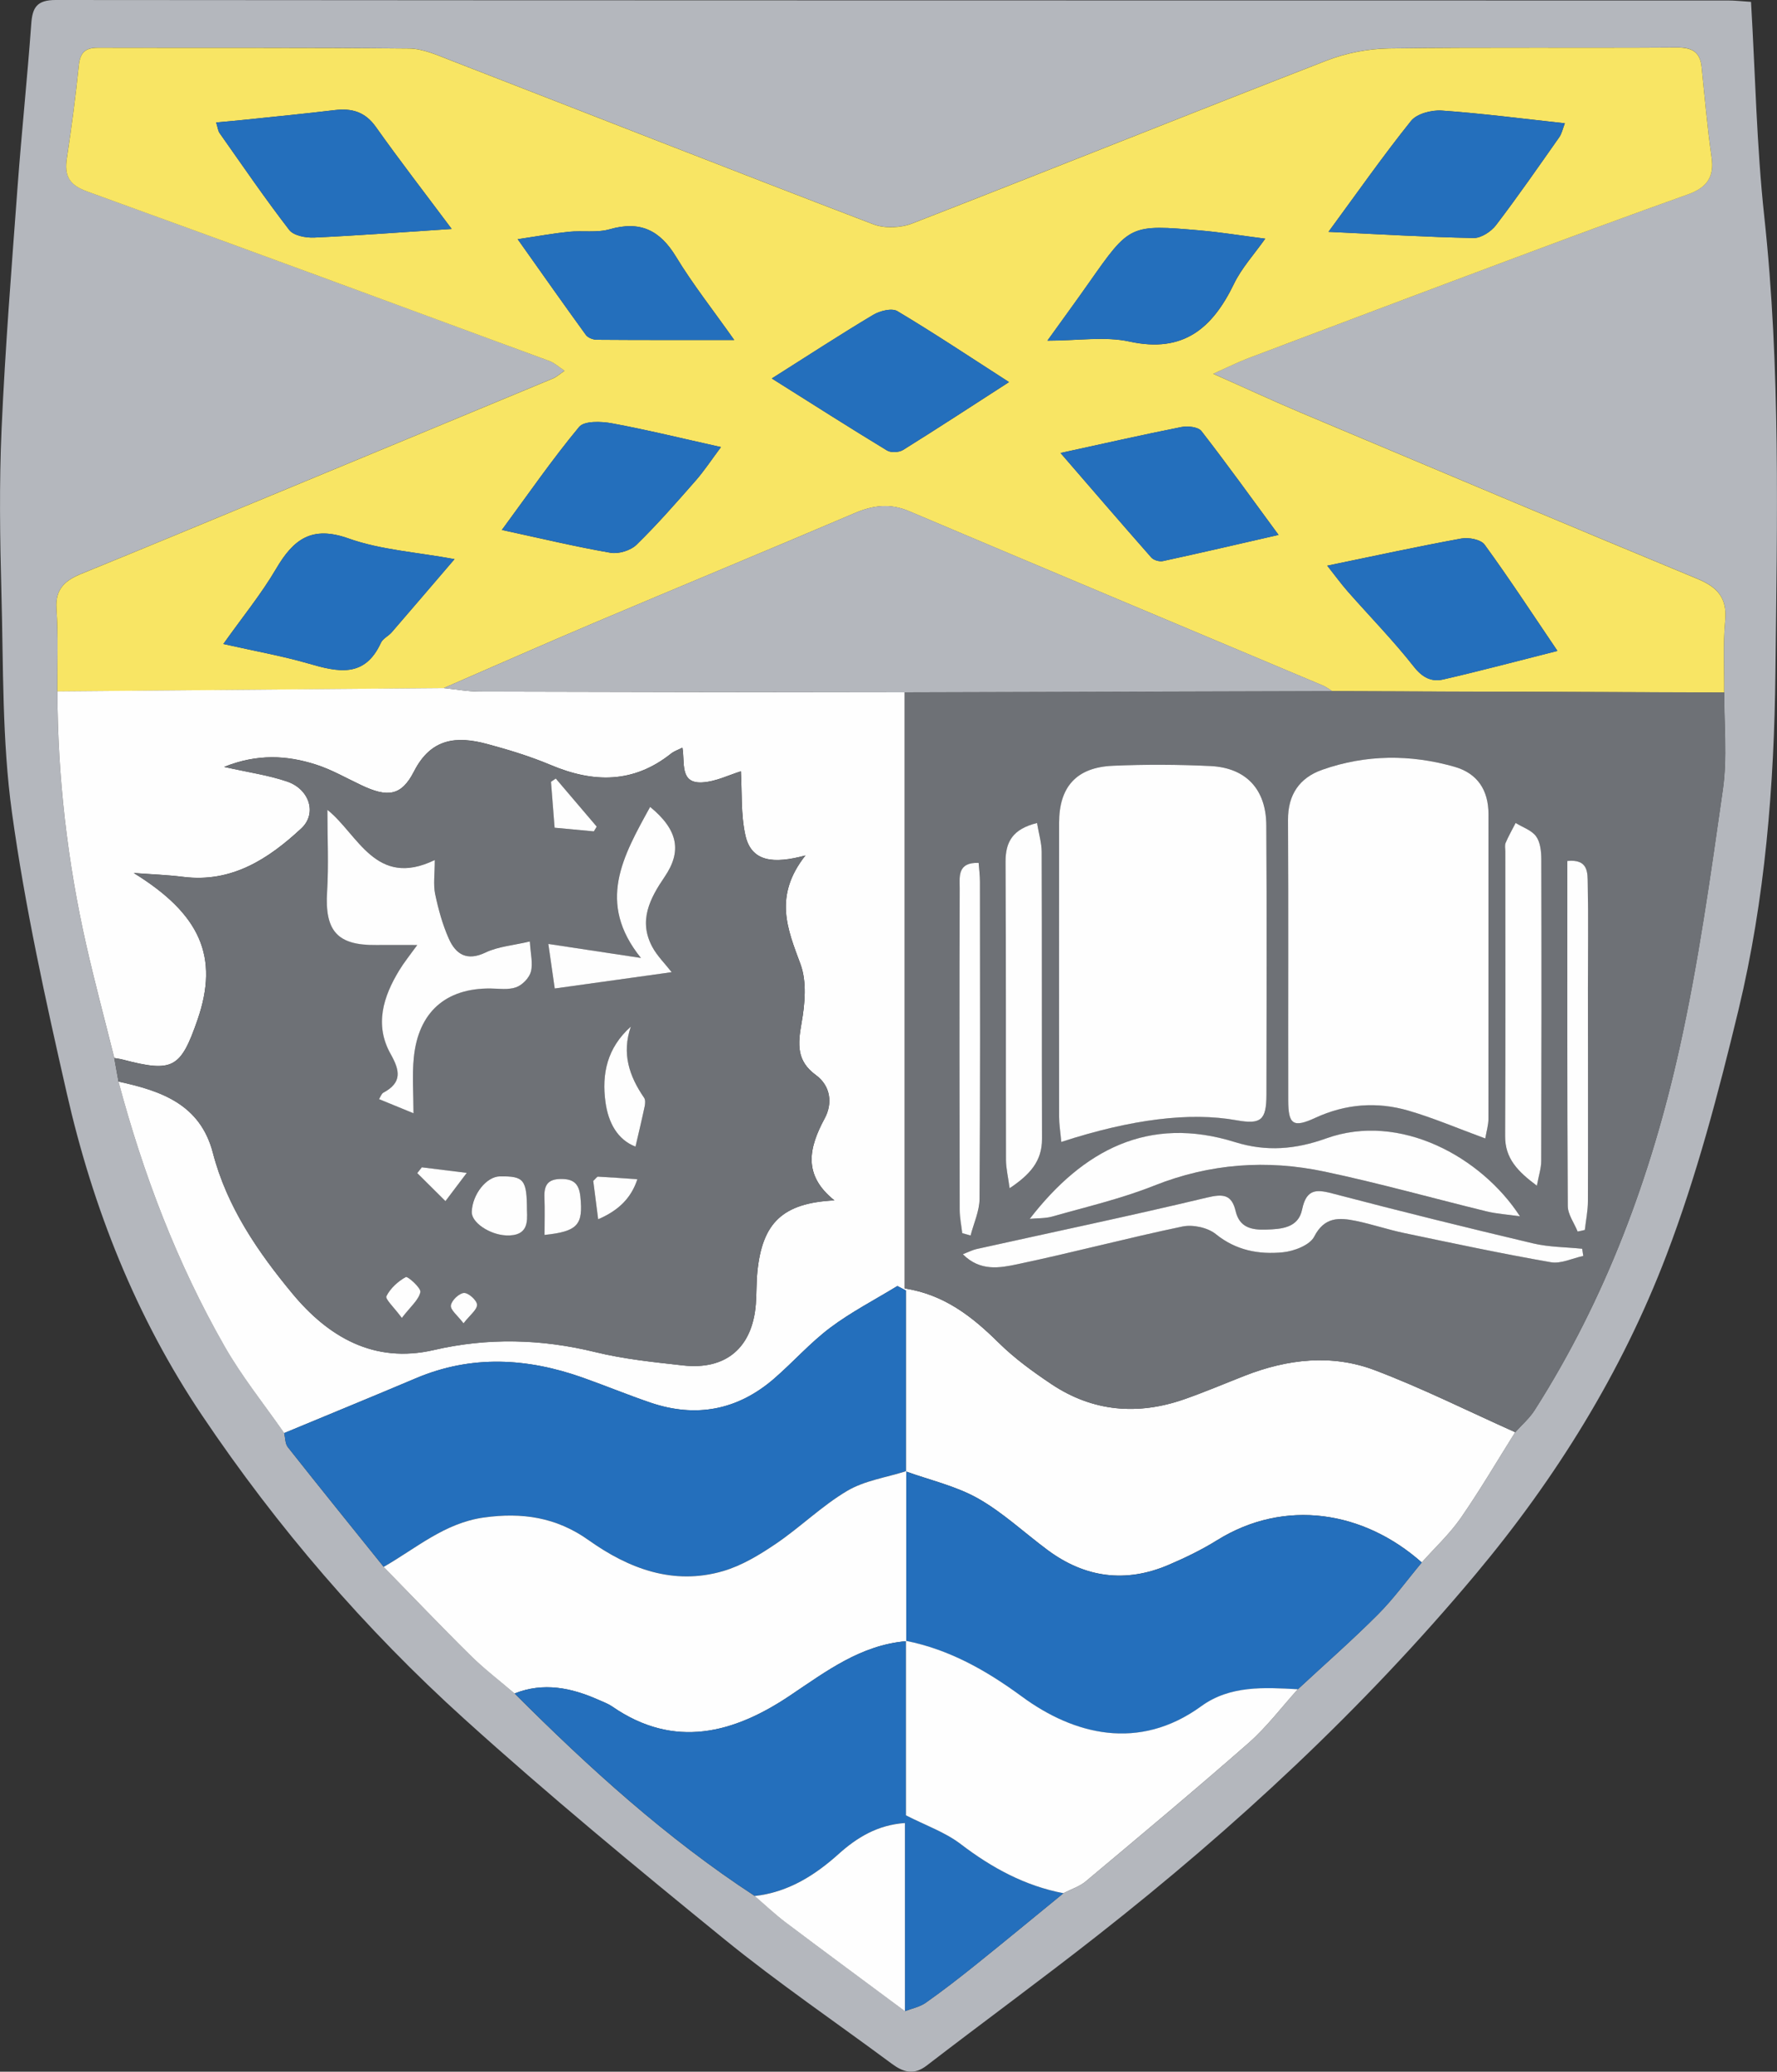 <?xml version="1.0" encoding="UTF-8"?>
<svg id="Layer_2" data-name="Layer 2" xmlns="http://www.w3.org/2000/svg" viewBox="0 0 408.42 476.15">
  <rect x="0" y="0" width="408.42" height="476.15" fill="#333333" stroke="none"/>
  <defs>
    <style>
      .cls-1 {
        fill: #fefefe;
      }

      .cls-1, .cls-2, .cls-3, .cls-4, .cls-5 {
        stroke-width: 0px;
      }

      .cls-2 {
        fill: #246fbc;
      }

      .cls-3 {
        fill: #6e7176;
      }

      .cls-4 {
        fill: #b4b7bd;
      }

      .cls-5 {
        fill: #f8e564;
      }
    </style>
  </defs>
  <g id="Layer_1-2" data-name="Layer 1">
    <g>
      <path class="cls-4" d="m402.45.42c.99,16.82,1.29,33.14,3.04,49.31,3.78,34.89,2.95,69.86,2.57,104.79-.29,26.09-2.37,52.19-8.5,77.63-4.59,19.02-9.6,38.12-16.56,56.36-10.25,26.88-25.38,51.25-43.9,73.37-25.84,30.87-55.19,58.11-86.81,82.93-12.95,10.17-26.25,19.89-39.3,29.93-3.02,2.32-5.44,1.5-8.08-.46-12.83-9.52-26.06-18.52-38.44-28.59-20.24-16.47-40.38-33.11-59.73-50.6-22.9-20.7-43-44.06-60.25-69.71-15.22-22.62-25.13-47.68-31.15-74.15-4.86-21.35-9.6-42.81-12.59-64.47-2.29-16.56-1.96-33.51-2.42-50.29-.34-12.66-.53-25.36.04-38,.83-18.58,2.31-37.14,3.68-55.69.92-12.42,2.23-24.82,3.13-37.24C7.44,1.71,8.47,0,12.79,0c128.18.11,256.35.09,384.53.11,1.46,0,2.93.18,5.14.32Zm-194.47,461.82c1.61-.63,3.42-.97,4.79-1.94,3.91-2.75,7.69-5.69,11.42-8.68,6.78-5.44,13.48-10.98,20.21-16.48,1.74-.9,3.71-1.53,5.17-2.75,12.56-10.52,25.15-21.02,37.45-31.83,4.15-3.64,7.52-8.17,11.25-12.29,6.15-5.71,12.47-11.25,18.39-17.18,3.68-3.68,6.76-7.96,10.1-11.97,3.01-3.38,6.39-6.51,8.96-10.21,4.44-6.39,8.37-13.13,12.51-19.72,1.5-1.68,3.27-3.19,4.46-5.06,16.38-25.67,26.8-53.86,33.34-83.36,4.33-19.56,7.1-39.49,9.94-59.34,1.04-7.29.26-14.84.31-22.27.04-5.5-.29-11.03.23-16.49.5-5.29-1.79-7.75-6.4-9.66-30.43-12.61-60.78-25.4-91.14-38.19-6.33-2.67-12.56-5.56-20.13-8.93,3.62-1.62,5.8-2.72,8.07-3.58,20.54-7.76,41.08-15.52,61.65-23.2,13.09-4.89,26.19-9.74,39.35-14.43,4.22-1.51,6.16-3.84,5.48-8.53-1-6.9-1.57-13.86-2.3-20.8-.37-3.52-2.28-4.48-5.75-4.45-22,.15-44-.09-65.99.21-4.86.07-9.97,1.06-14.51,2.82-31.79,12.34-63.43,25.06-95.2,37.42-2.63,1.02-6.3,1.18-8.9.19-32.47-12.42-64.83-25.15-97.24-37.72-3.07-1.19-6.33-2.66-9.52-2.69-23.83-.23-47.66-.11-71.49-.17-2.92,0-4.08,1.13-4.38,4.07-.72,7.09-1.66,14.17-2.73,21.22-.61,4.03.37,6.2,4.62,7.73,35.5,12.82,70.9,25.92,106.32,38.99,1.1.41,2.02,1.29,3.44,2.23-1.3.88-1.91,1.46-2.64,1.76-21.81,9.07-43.63,18.12-65.45,27.16-14.29,5.92-28.57,11.87-42.9,17.71-3.72,1.52-6.11,3.42-5.79,8.06.43,6.31.17,12.66.21,18.99.04,19.68,2.29,39.13,6.63,58.32,1.97,8.7,4.29,17.32,6.45,25.98.32,1.79.65,3.59.97,5.38,5.66,21.26,13.44,41.71,24.36,60.82,3.99,6.99,9.11,13.34,13.72,19.98.26,1.1.21,2.45.84,3.25,7.28,9.22,14.67,18.35,22.03,27.51,6.63,6.79,13.17,13.66,19.93,20.32,3.18,3.13,6.76,5.86,10.15,8.77,17.08,17.08,34.9,33.28,55.19,46.54,2.36,2.02,4.61,4.18,7.09,6.04,9.11,6.86,18.28,13.63,27.44,20.43Z"/>
      <path class="cls-5" d="m13.19,158.9c-.04-6.33.22-12.69-.21-18.99-.32-4.64,2.07-6.55,5.79-8.06,14.32-5.84,28.61-11.79,42.9-17.71,21.82-9.04,43.64-18.09,65.45-27.16.73-.3,1.34-.88,2.64-1.76-1.42-.94-2.34-1.82-3.44-2.23-35.42-13.06-70.82-26.16-106.32-38.99-4.26-1.54-5.24-3.7-4.62-7.73,1.07-7.05,2.01-14.13,2.73-21.22.3-2.94,1.46-4.08,4.38-4.07,23.83.06,47.66-.06,71.49.17,3.19.03,6.45,1.5,9.52,2.69,32.41,12.57,64.77,25.3,97.24,37.72,2.59.99,6.27.83,8.9-.19,31.78-12.36,63.42-25.08,95.2-37.42,4.53-1.76,9.65-2.75,14.51-2.82,21.99-.3,44-.05,65.99-.21,3.47-.02,5.38.93,5.75,4.45.73,6.94,1.3,13.9,2.3,20.8.68,4.69-1.26,7.02-5.48,8.53-13.16,4.69-26.26,9.54-39.35,14.43-20.57,7.68-41.11,15.44-61.65,23.2-2.27.86-4.45,1.96-8.07,3.58,7.57,3.36,13.8,6.26,20.13,8.93,30.36,12.79,60.71,25.58,91.14,38.19,4.61,1.91,6.9,4.37,6.4,9.66-.52,5.45-.19,10.99-.23,16.49-30.03-.1-60.05-.21-90.08-.31-.7-.43-1.36-.96-2.11-1.28-31.73-13.37-63.48-26.68-95.19-40.11-4.35-1.84-8.24-1.35-12.46.46-19.89,8.49-39.87,16.75-59.78,25.18-11.61,4.92-23.15,10.03-34.72,15.05-29.59.25-59.17.51-88.76.76ZM305.34,53.28c11.49.54,22.4,1.2,33.31,1.42,1.74.04,4.05-1.46,5.18-2.94,5.04-6.6,9.77-13.44,14.55-20.23.58-.83.79-1.93,1.28-3.2-9.79-1.06-19.02-2.27-28.29-2.92-2.34-.16-5.73.72-7.06,2.38-6.52,8.13-12.5,16.69-18.96,25.48Zm-.29,76.73c1.76,2.21,3.18,4.18,4.77,5.99,5.06,5.74,10.43,11.23,15.15,17.24,1.98,2.52,4.07,3.53,6.73,2.92,8.51-1.95,16.95-4.21,26.26-6.56-5.87-8.67-11.11-16.69-16.74-24.42-.86-1.18-3.65-1.72-5.34-1.41-10.07,1.84-20.08,4.02-30.83,6.24ZM103.81,52.62c-6.21-8.32-11.98-15.77-17.42-23.44-2.48-3.5-5.54-4.35-9.49-3.87-6.92.83-13.85,1.51-20.78,2.23-2.05.22-4.11.39-6.44.61.38,1.22.43,1.94.79,2.44,5.27,7.47,10.43,15.03,16.01,22.26,1.01,1.31,3.79,1.83,5.72,1.75,10.09-.46,20.16-1.23,31.61-1.98Zm.67,75.89c-8.85-1.63-16.99-2.12-24.37-4.75-8.49-3.03-12.69.21-16.66,6.98-3.39,5.78-7.69,11.03-12.12,17.27,7.32,1.65,13.53,2.75,19.55,4.49,6.72,1.95,12.93,3.42,16.66-4.76.45-.98,1.73-1.54,2.49-2.42,4.65-5.38,9.27-10.79,14.44-16.82Zm72.91-41.52c9.34,5.88,17.85,11.31,26.48,16.55.9.55,2.76.46,3.69-.12,8.01-4.99,15.9-10.15,24.35-15.6-8.93-5.74-17.17-11.24-25.67-16.31-1.26-.75-4.02-.05-5.55.86-7.56,4.51-14.93,9.33-23.3,14.62Zm-62.03,34.82c9.11,1.97,17,3.87,24.98,5.24,1.87.32,4.62-.53,5.97-1.86,4.75-4.64,9.15-9.67,13.53-14.67,2.01-2.29,3.7-4.87,5.86-7.76-8.88-1.98-16.92-3.96-25.05-5.46-2.46-.46-6.36-.6-7.55.83-6.13,7.38-11.6,15.31-17.76,23.68Zm128.4-17.69c7,8.09,13.88,16.1,20.86,24.02.54.61,1.87.99,2.68.81,8.65-1.87,17.26-3.88,26.56-6.01-6.2-8.43-11.82-16.26-17.73-23.87-.74-.95-3.14-1.21-4.6-.92-8.95,1.78-17.84,3.8-27.77,5.96Zm47.03-49.26c-5.68-.73-10.23-1.48-14.82-1.88-16.29-1.42-16.28-1.37-25.66,11.98-2.99,4.26-6.07,8.46-9.57,13.34,7.09,0,13.24-1.03,18.89.21,12.38,2.71,19.06-3.08,24-13.3,1.75-3.61,4.58-6.69,7.17-10.35Zm-122.03,23.29c-4.95-7.01-9.55-12.83-13.38-19.14-3.7-6.1-8.24-8.32-15.22-6.32-2.95.85-6.29.26-9.43.58-3.53.36-7.03,1.01-11.74,1.71,5.68,8.02,10.62,15.05,15.67,22,.48.66,1.67,1.11,2.53,1.11,10.13.08,20.26.05,31.57.05Z"/>
      <path class="cls-1" d="m13.19,158.9c29.59-.25,59.17-.51,88.76-.76,2.8.28,5.59.8,8.38.8,32.53.1,65.06.13,97.59.17v137.01c9.1,1.41,15.52,6.47,21.57,12.45,3.64,3.6,7.88,6.68,12.15,9.54,9.51,6.36,19.84,7.22,30.55,3.48,4.71-1.64,9.31-3.61,13.96-5.43,9.79-3.82,19.95-4.99,29.79-1.26,10.99,4.16,21.55,9.47,32.3,14.27-4.14,6.59-8.08,13.33-12.51,19.72-2.57,3.7-5.95,6.83-8.96,10.21-13.3-11.8-31.45-14.81-47.07-5.09-3.52,2.19-7.3,4.02-11.12,5.65-9.87,4.22-19.19,2.98-27.79-3.4-5.35-3.97-10.29-8.64-16.03-11.88-5.07-2.86-11-4.19-16.56-6.2v-41.59c-.65-.34-1.3-.68-1.95-1.02-5.17,3.16-10.62,5.97-15.44,9.59-4.63,3.48-8.53,7.92-12.93,11.73-8.38,7.24-17.94,9.04-28.42,5.47-5.19-1.77-10.27-3.87-15.43-5.7-12.81-4.56-25.62-5.32-38.44.11-10.07,4.26-20.19,8.4-30.28,12.6-4.61-6.64-9.73-12.98-13.72-19.98-10.92-19.12-18.69-39.56-24.36-60.82,9.76,2.11,18.79,5.18,21.7,16.39,3.22,12.4,10.37,22.81,18.3,32.37,8.15,9.82,18.64,16.15,32.48,12.94,12.38-2.87,24.69-2.56,37.08.47,6.6,1.62,13.45,2.32,20.22,3.07,9.86,1.1,15.91-4.1,16.7-14.02.2-2.49.11-5,.36-7.48,1.13-11.29,5.8-15.83,17.7-16.43-7.33-5.87-5.86-12.11-2.22-18.86,1.84-3.41,1.38-7.45-2.04-9.94-4.47-3.26-4.14-7.13-3.29-11.93.78-4.41,1.25-9.53-.24-13.56-2.98-8.05-6.25-15.61,1.13-24.98-7.25,1.96-12.45,1.56-13.81-4.7-1.05-4.79-.74-9.88-1.02-14.64-2.65.8-5.76,2.39-8.94,2.55-5.19.25-3.88-4.55-4.5-7.99-1.15.58-1.94.84-2.55,1.32-8.67,6.94-17.9,6.81-27.71,2.67-4.73-1.99-9.7-3.51-14.66-4.84-6.96-1.86-12.85-1.36-16.77,6.32-2.92,5.72-6.12,6-12.14,3.14-3.45-1.63-6.82-3.58-10.43-4.73-6.65-2.12-13.4-2.52-21.06.54,5.62,1.27,10.21,1.9,14.52,3.38,5.06,1.75,6.9,7.32,3.21,10.76-7.53,7-15.98,12.55-27.15,11.14-3.76-.47-7.56-.6-11.35-.89,15.27,9.43,19.66,19.25,14.64,33.75-3.87,11.18-5.68,12.14-17.16,9.14-.64-.17-1.3-.25-1.96-.37-2.16-8.66-4.48-17.28-6.45-25.98-4.34-19.19-6.58-38.63-6.63-58.32Z"/>
      <path class="cls-3" d="m348.26,329.18c-10.75-4.81-21.31-10.11-32.3-14.27-9.85-3.72-20-2.56-29.79,1.26-4.65,1.82-9.25,3.78-13.96,5.43-10.71,3.74-21.03,2.88-30.55-3.48-4.27-2.86-8.51-5.94-12.15-9.54-6.06-5.98-12.47-11.04-21.57-12.45,0-45.77,0-91.39,0-137.01,32.76-.09,65.52-.19,98.29-.28,30.03.1,60.05.21,90.08.31-.05,7.43.73,14.98-.31,22.27-2.83,19.85-5.6,39.78-9.94,59.34-6.54,29.51-16.95,57.69-33.34,83.36-1.2,1.87-2.96,3.38-4.46,5.06Zm-104.34-66.73q24.21-7.87,40.32-4.98c5.54,1,6.83,0,6.85-5.8.05-20.67.1-41.34-.03-62.01-.05-8.26-4.66-13.21-12.84-13.61-7.48-.37-15-.39-22.48-.06-8.33.37-12.3,4.86-12.31,13.12-.02,22.5-.03,45.01,0,67.51,0,1.77.3,3.54.5,5.82Zm97.45-.79c.28-1.67.72-3.1.73-4.53.03-23.34-.01-46.67.01-70.01,0-5.55-2.55-9.4-7.78-10.89-10.16-2.91-20.43-2.85-30.44.68-5.16,1.82-7.88,5.68-7.86,11.49.1,21.5,0,43,.05,64.51.01,5.55,1.15,6.34,6.22,4,6.99-3.23,14.18-3.75,21.43-1.65,5.71,1.66,11.22,4.03,17.64,6.39Zm-104.7,18.49c1.74-.16,3.56-.06,5.21-.54,7.83-2.24,15.83-4.09,23.37-7.09,12.84-5.11,25.92-6.04,39.19-3.23,12.51,2.65,24.84,6.13,37.27,9.15,2.3.56,4.7.7,7.63,1.12-8.81-13.59-27.56-24-44.54-17.9-7.02,2.52-13.73,3.1-20.94.85-19.82-6.18-34.88,1.72-47.19,17.64Zm-15.38,8.13c4.02,4.02,8.55,3.13,12.51,2.29,12.7-2.67,25.25-6.02,37.95-8.67,2.38-.5,5.8.23,7.66,1.73,4.68,3.79,9.95,4.75,15.46,4.19,2.56-.26,6.16-1.64,7.17-3.6,2.36-4.58,5.73-4.41,9.56-3.62,3.74.77,7.39,2.02,11.13,2.8,11.22,2.35,22.44,4.74,33.72,6.71,2.32.41,4.95-.92,7.43-1.45-.08-.55-.17-1.1-.25-1.65-3.77-.39-7.64-.38-11.3-1.24-15.21-3.6-30.4-7.35-45.52-11.32-3.9-1.02-6.5-1.58-7.55,3.54-.87,4.24-4.72,4.51-8.39,4.62-3.32.1-6.01-.53-6.88-4.23-.9-3.85-2.85-4.03-6.59-3.14-17.6,4.21-35.32,7.92-52.99,11.84-.88.2-1.71.64-3.13,1.19Zm131.93-15.76c.43-2.36,1-4.02,1-5.69.07-23.14.08-46.29.02-69.43,0-1.76-.23-3.87-1.21-5.19-1.04-1.41-3.09-2.07-4.7-3.06-.78,1.51-1.62,3-2.29,4.56-.24.57-.08,1.32-.08,1.98,0,21.81.06,43.62-.04,65.43-.02,5.15,2.88,8.1,7.3,11.4Zm-114.87-83.35c-5.56,1.38-7.26,4.29-7.23,8.98.13,22.82.04,45.65.1,68.47,0,1.87.47,3.74.84,6.49,4.71-3.16,7.45-6.22,7.44-11.31-.06-21.99,0-43.98-.07-65.98,0-2.08-.65-4.15-1.07-6.65Zm121.87,8.71c0,26.7-.05,52.99.1,79.28.01,1.97,1.48,3.93,2.27,5.89.55-.12,1.1-.24,1.65-.36.25-2.21.7-4.43.71-6.64.05-16.32.01-32.65,0-48.97,0-8,.11-15.99-.04-23.98-.05-2.47.18-5.71-4.69-5.22Zm-139.06,85.53c.64.18,1.28.36,1.93.54.72-2.81,2.04-5.61,2.06-8.43.17-24.29.1-48.57.09-72.86,0-1.42-.19-2.83-.3-4.35-4.96-.18-4.36,3.27-4.36,5.84-.07,24.62-.04,49.24,0,73.86,0,1.8.38,3.59.59,5.39Z"/>
      <path class="cls-3" d="m26.27,243.19c.65.12,1.32.2,1.96.37,11.48,3,13.29,2.04,17.16-9.14,5.02-14.5.63-24.32-14.64-33.75,3.78.29,7.59.41,11.35.89,11.18,1.41,19.63-4.14,27.15-11.14,3.69-3.43,1.85-9.01-3.21-10.76-4.3-1.48-8.9-2.12-14.52-3.38,7.66-3.06,14.41-2.66,21.06-.54,3.61,1.15,6.98,3.1,10.43,4.73,6.03,2.85,9.22,2.58,12.14-3.14,3.92-7.68,9.82-8.18,16.77-6.32,4.97,1.33,9.93,2.84,14.66,4.84,9.81,4.14,19.04,4.27,27.71-2.67.61-.49,1.41-.74,2.55-1.32.63,3.44-.68,8.24,4.5,7.99,3.18-.16,6.29-1.75,8.94-2.55.28,4.75-.03,9.84,1.02,14.64,1.37,6.26,6.56,6.66,13.81,4.7-7.38,9.37-4.11,16.93-1.13,24.98,1.49,4.03,1.02,9.15.24,13.56-.85,4.8-1.18,8.67,3.29,11.93,3.42,2.49,3.88,6.53,2.04,9.94-3.63,6.75-5.11,12.99,2.22,18.86-11.9.6-16.58,5.14-17.7,16.43-.25,2.48-.16,4.99-.36,7.48-.79,9.93-6.84,15.12-16.7,14.02-6.78-.76-13.63-1.46-20.22-3.07-12.39-3.04-24.7-3.34-37.08-.47-13.85,3.21-24.33-3.12-32.48-12.94-7.93-9.56-15.08-19.96-18.3-32.37-2.91-11.21-11.94-14.27-21.7-16.39-.32-1.79-.65-3.59-.97-5.38Zm68.78,12.67c0-4.56-.33-8.7.07-12.78,1.02-10.47,7.33-16,17.6-15.91,1.99.02,4.15.35,5.93-.29,1.42-.52,3-2.14,3.38-3.57.51-1.91-.08-4.1-.24-6.95-3.88.92-7.3,1.16-10.18,2.54-4.28,2.06-6.83.42-8.43-3.15-1.46-3.26-2.42-6.8-3.16-10.31-.46-2.18-.08-4.54-.08-7.8-13.58,6.58-17.64-5.94-24.68-11.53,0,6.52.31,12.7-.07,18.83-.56,8.99,2.32,12.34,11.28,12.24,2.86-.03,5.72,0,9.44,0-1.68,2.35-3.02,3.99-4.12,5.78-3.72,6.1-5.75,12.6-1.99,19.28,2.16,3.83,2.62,6.56-1.66,8.86-.48.26-.7,1.02-1.01,1.5,2.45,1,4.72,1.94,7.93,3.25Zm54.38-70.41c-6.29,11.41-12.38,21.98-2.12,34.72-7.63-1.16-14.06-2.13-21.28-3.22.58,4.04.99,6.88,1.47,10.24,9.22-1.29,17.79-2.48,26.87-3.75-1.54-1.97-3.33-3.71-4.45-5.81-3.22-6.03-.53-11.15,2.86-16.14,3.93-5.78,3.14-10.7-3.35-16.03Zm-3.37,78.08c.77-3.35,1.49-6.32,2.12-9.31.13-.61.18-1.46-.14-1.92-3.4-4.93-5.19-10.16-3.05-16.36-5.44,4.85-6.74,10.84-5.82,17.42.66,4.73,2.79,8.58,6.89,10.16Zm-24.94,14.68c-.02-7.13-.72-7.9-6.2-7.85-3.09.03-6.33,4.08-6.49,8.13-.1,2.48,4.14,5.27,7.89,5.44,5.16.23,4.89-3.25,4.8-5.73Zm4.04,5.62c7.68-.8,8.9-2.36,8.23-8.81-.29-2.81-1.41-4.04-4.37-4.05-3.13,0-4,1.44-3.89,4.24.11,2.76.02,5.53.02,8.62Zm12.32-3.59c4.66-2,7.59-4.86,9.01-9.2-3.02-.21-6.04-.43-9.06-.59-.23-.01-.47.41-1.08.97.33,2.61.7,5.5,1.13,8.83Zm-10.01-89.99c3.27.3,6.15.57,9.03.84.22-.36.44-.72.66-1.09-3.14-3.68-6.28-7.37-9.41-11.05-.37.25-.74.5-1.1.75.26,3.27.51,6.55.83,10.56Zm-20.19,79.32c-4.57-.57-7.45-.92-10.33-1.28-.35.44-.7.88-1.05,1.33,2.16,2.15,4.32,4.29,6.48,6.44,1.38-1.82,2.75-3.65,4.9-6.49Zm-14.93,33.33c2.01-2.62,3.88-4.12,4.25-5.93.2-.95-2.91-3.7-3.34-3.46-1.8.99-3.54,2.59-4.46,4.4-.33.66,1.72,2.51,3.54,4.99Zm14.2,1.25c1.49-1.91,3.12-3.1,3.1-4.26-.02-.99-1.98-2.77-3-2.71-1.12.06-2.85,1.73-3.01,2.88-.14,1.01,1.53,2.27,2.91,4.1Z"/>
      <path class="cls-2" d="m65.31,329.37c10.1-4.19,20.22-8.33,30.28-12.6,12.82-5.43,25.62-4.67,38.44-.11,5.17,1.84,10.25,3.93,15.43,5.7,10.47,3.58,20.03,1.77,28.42-5.47,4.41-3.8,8.3-8.25,12.93-11.73,4.83-3.62,10.27-6.43,15.44-9.59.65.34,1.3.68,1.95,1.02v41.59l.08-.08c-4.56,1.45-9.56,2.16-13.57,4.54-5.81,3.44-10.74,8.33-16.36,12.14-3.77,2.56-7.87,5.04-12.18,6.3-11.45,3.33-21.69-.58-30.9-7.13-7.43-5.28-15.32-6.42-24.09-5.19-9.01,1.26-15.57,7.1-23,11.35-7.36-9.16-14.75-18.29-22.03-27.51-.64-.8-.58-2.15-.84-3.25Z"/>
      <path class="cls-2" d="m208.21,338.2c5.55,2.01,11.49,3.34,16.56,6.2,5.75,3.25,10.68,7.92,16.03,11.88,8.6,6.38,17.93,7.62,27.79,3.4,3.82-1.63,7.6-3.46,11.12-5.65,15.62-9.72,33.77-6.71,47.07,5.09-3.35,4.01-6.43,8.29-10.1,11.97-5.92,5.93-12.24,11.47-18.4,17.18-7.7-.43-15.59-.91-22.18,3.89-14.39,10.46-29.34,6.52-41.2-2.19-8.23-6.04-16.69-10.84-26.68-12.83l.08.08c0-13.03,0-26.06,0-39.08l-.08.08Z"/>
      <path class="cls-1" d="m208.29,338.12c0,13.03,0,26.06,0,39.08-10.45.89-18.36,6.9-26.72,12.5-12.88,8.65-26.58,12.4-40.86,2.52-.95-.65-2.07-1.06-3.13-1.53-6.26-2.78-12.64-4.13-19.32-1.47-3.4-2.91-6.98-5.64-10.15-8.77-6.75-6.66-13.3-13.54-19.93-20.32,7.43-4.25,13.99-10.09,23-11.35,8.77-1.23,16.66-.09,24.09,5.19,9.21,6.55,19.46,10.46,30.9,7.13,4.32-1.26,8.41-3.74,12.18-6.3,5.62-3.81,10.55-8.7,16.36-12.14,4.01-2.38,9.01-3.08,13.57-4.54Z"/>
      <path class="cls-2" d="m118.27,389.22c6.68-2.65,13.06-1.31,19.32,1.47,1.06.47,2.19.88,3.13,1.53,14.28,9.88,27.98,6.13,40.86-2.52,8.35-5.61,16.26-11.61,26.72-12.5,0,0-.08-.08-.08-.08,0,13.64,0,27.28,0,40.11,4.53,2.32,9.01,3.87,12.58,6.6,7.15,5.46,14.75,9.6,23.62,11.3-6.73,5.5-13.44,11.04-20.21,16.48-3.73,2.99-7.52,5.93-11.42,8.68-1.37.97-3.18,1.31-4.79,1.94,0-14.28,0-28.56,0-43.26-6.28.44-11.02,3.33-15.26,7.14-5.56,5-11.66,8.79-19.27,9.64-20.29-13.26-38.12-29.46-55.19-46.54Z"/>
      <path class="cls-1" d="m244.42,435.13c-8.87-1.7-16.47-5.84-23.62-11.3-3.57-2.73-8.05-4.28-12.58-6.6,0-12.84,0-26.47,0-40.11,10,2,18.45,6.79,26.68,12.83,11.86,8.71,26.82,12.65,41.2,2.19,6.6-4.8,14.48-4.32,22.18-3.89-3.73,4.12-7.1,8.64-11.25,12.29-12.31,10.81-24.9,21.31-37.45,31.83-1.46,1.23-3.43,1.85-5.17,2.75Z"/>
      <path class="cls-1" d="m173.46,435.77c7.6-.85,13.71-4.65,19.27-9.64,4.24-3.82,8.98-6.7,15.26-7.14,0,14.7,0,28.98,0,43.26-9.15-6.8-18.33-13.57-27.44-20.43-2.48-1.87-4.73-4.02-7.09-6.04Z"/>
      <path class="cls-4" d="m306.22,158.84c-32.76.09-65.52.19-98.29.28-32.53-.04-65.06-.07-97.59-.17-2.79,0-5.59-.52-8.38-.8,11.57-5.02,23.1-10.13,34.71-15.05,19.91-8.44,39.9-16.69,59.78-25.18,4.22-1.8,8.11-2.3,12.46-.46,31.7,13.43,63.46,26.74,95.19,40.11.75.32,1.41.85,2.11,1.28Z"/>
      <path class="cls-2" d="m305.34,53.28c6.46-8.8,12.45-17.35,18.96-25.48,1.33-1.66,4.72-2.55,7.06-2.38,9.27.65,18.5,1.86,28.29,2.92-.49,1.27-.69,2.37-1.28,3.2-4.78,6.8-9.51,13.63-14.55,20.23-1.13,1.48-3.44,2.98-5.18,2.94-10.91-.22-21.82-.88-33.31-1.42Z"/>
      <path class="cls-2" d="m305.05,130.02c10.75-2.22,20.76-4.4,30.83-6.24,1.69-.31,4.48.23,5.34,1.41,5.63,7.73,10.87,15.75,16.74,24.42-9.3,2.35-17.75,4.61-26.26,6.56-2.66.61-4.75-.4-6.73-2.92-4.72-6-10.09-11.49-15.15-17.24-1.59-1.81-3.02-3.77-4.77-5.99Z"/>
      <path class="cls-2" d="m103.81,52.62c-11.45.75-21.52,1.52-31.61,1.98-1.92.09-4.71-.44-5.72-1.75-5.58-7.23-10.74-14.79-16.01-22.26-.35-.5-.41-1.22-.79-2.44,2.33-.22,4.39-.39,6.44-.61,6.93-.73,13.87-1.4,20.78-2.23,3.95-.47,7.01.37,9.49,3.87,5.44,7.68,11.2,15.12,17.42,23.44Z"/>
      <path class="cls-2" d="m104.48,128.5c-5.17,6.03-9.78,11.44-14.44,16.82-.76.88-2.04,1.44-2.49,2.42-3.74,8.18-9.94,6.71-16.66,4.76-6.02-1.75-12.24-2.84-19.55-4.49,4.43-6.24,8.73-11.49,12.12-17.27,3.97-6.77,8.17-10.01,16.66-6.98,7.38,2.63,15.52,3.12,24.37,4.75Z"/>
      <path class="cls-2" d="m177.38,86.98c8.36-5.29,15.74-10.1,23.3-14.62,1.53-.92,4.29-1.62,5.55-.86,8.5,5.07,16.74,10.57,25.67,16.31-8.45,5.45-16.34,10.61-24.35,15.6-.93.58-2.79.67-3.69.12-8.62-5.24-17.13-10.67-26.48-16.55Z"/>
      <path class="cls-2" d="m115.35,121.8c6.16-8.37,11.62-16.3,17.76-23.68,1.18-1.43,5.09-1.28,7.55-.83,8.13,1.51,16.17,3.49,25.05,5.46-2.16,2.89-3.85,5.47-5.86,7.76-4.39,5-8.78,10.03-13.53,14.67-1.36,1.32-4.1,2.18-5.97,1.86-7.98-1.38-15.87-3.28-24.98-5.24Z"/>
      <path class="cls-2" d="m243.75,104.11c9.93-2.16,18.83-4.19,27.77-5.96,1.46-.29,3.86-.04,4.6.92,5.91,7.6,11.53,15.43,17.73,23.87-9.3,2.13-17.92,4.14-26.56,6.01-.82.18-2.15-.2-2.68-.81-6.98-7.92-13.86-15.93-20.86-24.02Z"/>
      <path class="cls-2" d="m290.78,54.85c-2.58,3.66-5.42,6.75-7.17,10.35-4.94,10.21-11.63,16.01-24,13.3-5.65-1.24-11.8-.21-18.89-.21,3.5-4.87,6.58-9.08,9.57-13.34,9.38-13.35,9.37-13.41,25.66-11.98,4.59.4,9.15,1.15,14.82,1.88Z"/>
      <path class="cls-2" d="m168.75,78.14c-11.3,0-21.44.03-31.57-.05-.86,0-2.06-.46-2.53-1.11-5.05-6.95-9.99-13.99-15.67-22,4.71-.7,8.21-1.35,11.74-1.71,3.14-.32,6.47.27,9.43-.58,6.98-2,11.52.22,15.22,6.32,3.82,6.3,8.43,12.13,13.38,19.14Z"/>
      <path class="cls-1" d="m243.92,262.45c-.2-2.27-.5-4.04-.5-5.82-.02-22.5-.01-45.01,0-67.51,0-8.26,3.98-12.75,12.31-13.12,7.48-.33,15-.3,22.48.06,8.18.4,12.79,5.34,12.84,13.61.12,20.67.08,41.34.03,62.01-.02,5.8-1.31,6.79-6.85,5.8q-16.11-2.9-40.32,4.98Z"/>
      <path class="cls-1" d="m341.37,261.66c-6.42-2.36-11.93-4.73-17.64-6.39-7.24-2.11-14.43-1.58-21.43,1.65-5.07,2.34-6.21,1.55-6.22-4-.04-21.5.06-43-.05-64.51-.03-5.81,2.69-9.67,7.86-11.49,10.01-3.53,20.27-3.59,30.44-.68,5.23,1.5,7.78,5.34,7.78,10.89-.02,23.34.02,46.67-.01,70.01,0,1.43-.45,2.86-.73,4.53Z"/>
      <path class="cls-1" d="m236.67,280.14c12.31-15.92,27.37-23.82,47.19-17.64,7.21,2.25,13.92,1.67,20.94-.85,16.98-6.1,35.73,4.31,44.54,17.9-2.93-.42-5.33-.56-7.63-1.12-12.43-3.03-24.76-6.51-37.27-9.15-13.27-2.81-26.35-1.88-39.19,3.23-7.54,3-15.54,4.86-23.37,7.09-1.65.47-3.47.37-5.21.54Z"/>
      <path class="cls-1" d="m221.29,288.27c1.42-.55,2.24-.99,3.13-1.19,17.67-3.92,35.39-7.63,52.99-11.84,3.73-.89,5.68-.72,6.59,3.14.87,3.69,3.56,4.33,6.88,4.23,3.67-.11,7.52-.38,8.39-4.62,1.05-5.12,3.66-4.57,7.55-3.54,15.12,3.97,30.31,7.72,45.52,11.32,3.66.87,7.53.85,11.3,1.24.08.55.17,1.1.25,1.65-2.49.53-5.11,1.85-7.43,1.45-11.29-1.97-22.51-4.36-33.72-6.71-3.74-.78-7.39-2.03-11.13-2.8-3.83-.78-7.2-.96-9.56,3.62-1.01,1.96-4.61,3.34-7.17,3.6-5.51.55-10.78-.4-15.46-4.19-1.86-1.5-5.28-2.23-7.66-1.73-12.7,2.65-25.25,6-37.95,8.67-3.96.83-8.48,1.73-12.51-2.29Z"/>
      <path class="cls-1" d="m353.23,272.52c-4.42-3.3-7.32-6.25-7.3-11.4.1-21.81.04-43.62.04-65.43,0-.67-.17-1.41.08-1.98.67-1.56,1.51-3.04,2.29-4.56,1.61.99,3.66,1.65,4.7,3.06.97,1.32,1.2,3.43,1.21,5.19.06,23.14.05,46.29-.02,69.43,0,1.67-.57,3.33-1,5.69Z"/>
      <path class="cls-1" d="m238.35,189.16c.42,2.5,1.06,4.58,1.07,6.65.07,21.99.01,43.98.07,65.98.01,5.09-2.73,8.15-7.44,11.31-.37-2.74-.83-4.61-.84-6.49-.05-22.83.03-45.65-.1-68.47-.03-4.69,1.67-7.6,7.23-8.98Z"/>
      <path class="cls-1" d="m360.23,197.88c4.87-.49,4.64,2.75,4.69,5.22.16,7.99.04,15.99.04,23.98,0,16.32.05,32.65,0,48.97,0,2.21-.46,4.43-.71,6.64-.55.12-1.1.24-1.65.36-.79-1.96-2.26-3.92-2.27-5.89-.15-26.29-.1-52.58-.1-79.28Z"/>
      <path class="cls-1" d="m221.16,283.41c-.21-1.8-.59-3.59-.59-5.39-.05-24.62-.07-49.24,0-73.86,0-2.57-.6-6.02,4.36-5.84.11,1.52.3,2.93.3,4.35.02,24.29.08,48.57-.09,72.86-.02,2.81-1.34,5.62-2.06,8.43-.64-.18-1.28-.36-1.93-.54Z"/>
      <path class="cls-1" d="m95.05,255.87c-3.21-1.32-5.48-2.25-7.93-3.25.31-.48.53-1.24,1.01-1.5,4.29-2.3,3.82-5.03,1.66-8.86-3.76-6.68-1.73-13.18,1.99-19.28,1.09-1.79,2.43-3.44,4.12-5.78-3.72,0-6.58-.03-9.44,0-8.96.1-11.83-3.25-11.28-12.24.38-6.13.07-12.31.07-18.83,7.04,5.59,11.1,18.11,24.68,11.53,0,3.26-.37,5.62.08,7.8.74,3.51,1.7,7.05,3.16,10.31,1.59,3.56,4.15,5.2,8.43,3.15,2.87-1.38,6.29-1.62,10.18-2.54.16,2.84.75,5.04.24,6.95-.38,1.43-1.96,3.06-3.38,3.57-1.78.65-3.94.31-5.93.29-10.27-.09-16.57,5.44-17.6,15.91-.4,4.07-.07,8.22-.07,12.78Z"/>
      <path class="cls-1" d="m149.43,185.46c6.49,5.33,7.28,10.25,3.35,16.03-3.4,4.99-6.09,10.11-2.86,16.14,1.12,2.09,2.91,3.83,4.45,5.81-9.07,1.27-17.64,2.46-26.87,3.75-.48-3.36-.89-6.2-1.47-10.24,7.22,1.09,13.65,2.07,21.28,3.22-10.26-12.73-4.16-23.3,2.12-34.72Z"/>
      <path class="cls-1" d="m146.06,263.53c-4.1-1.58-6.23-5.43-6.89-10.16-.92-6.58.39-12.57,5.82-17.42-2.14,6.2-.35,11.42,3.05,16.36.32.46.26,1.3.14,1.92-.63,2.99-1.35,5.97-2.12,9.31Z"/>
      <path class="cls-1" d="m121.12,278.21c.09,2.47.36,5.96-4.8,5.73-3.76-.17-8-2.96-7.89-5.44.16-4.05,3.4-8.1,6.49-8.13,5.49-.06,6.18.71,6.2,7.85Z"/>
      <path class="cls-1" d="m125.15,283.83c0-3.09.09-5.86-.02-8.62-.11-2.8.76-4.25,3.89-4.24,2.96,0,4.07,1.24,4.37,4.05.67,6.45-.55,8.01-8.23,8.81Z"/>
      <path class="cls-1" d="m137.48,280.24c-.42-3.33-.79-6.22-1.13-8.83.61-.56.86-.98,1.08-.97,3.02.16,6.04.38,9.06.59-1.42,4.35-4.35,7.2-9.01,9.2Z"/>
      <path class="cls-1" d="m127.47,190.25c-.31-4.01-.57-7.28-.83-10.56.37-.25.74-.5,1.1-.75,3.14,3.68,6.28,7.37,9.41,11.05-.22.36-.44.72-.66,1.09-2.88-.27-5.75-.53-9.03-.84Z"/>
      <path class="cls-1" d="m107.28,269.57c-2.15,2.84-3.52,4.66-4.9,6.49-2.16-2.15-4.32-4.29-6.48-6.44.35-.44.7-.88,1.05-1.33,2.88.36,5.75.71,10.33,1.28Z"/>
      <path class="cls-1" d="m92.35,302.9c-1.82-2.47-3.87-4.33-3.54-4.99.91-1.81,2.66-3.41,4.46-4.4.43-.23,3.54,2.52,3.34,3.46-.38,1.81-2.24,3.3-4.25,5.93Z"/>
      <path class="cls-1" d="m106.54,304.15c-1.38-1.82-3.04-3.08-2.91-4.1.15-1.15,1.88-2.81,3.01-2.88,1.02-.06,2.99,1.72,3,2.71.02,1.16-1.62,2.35-3.1,4.26Z"/>
    </g>
  </g>
</svg>